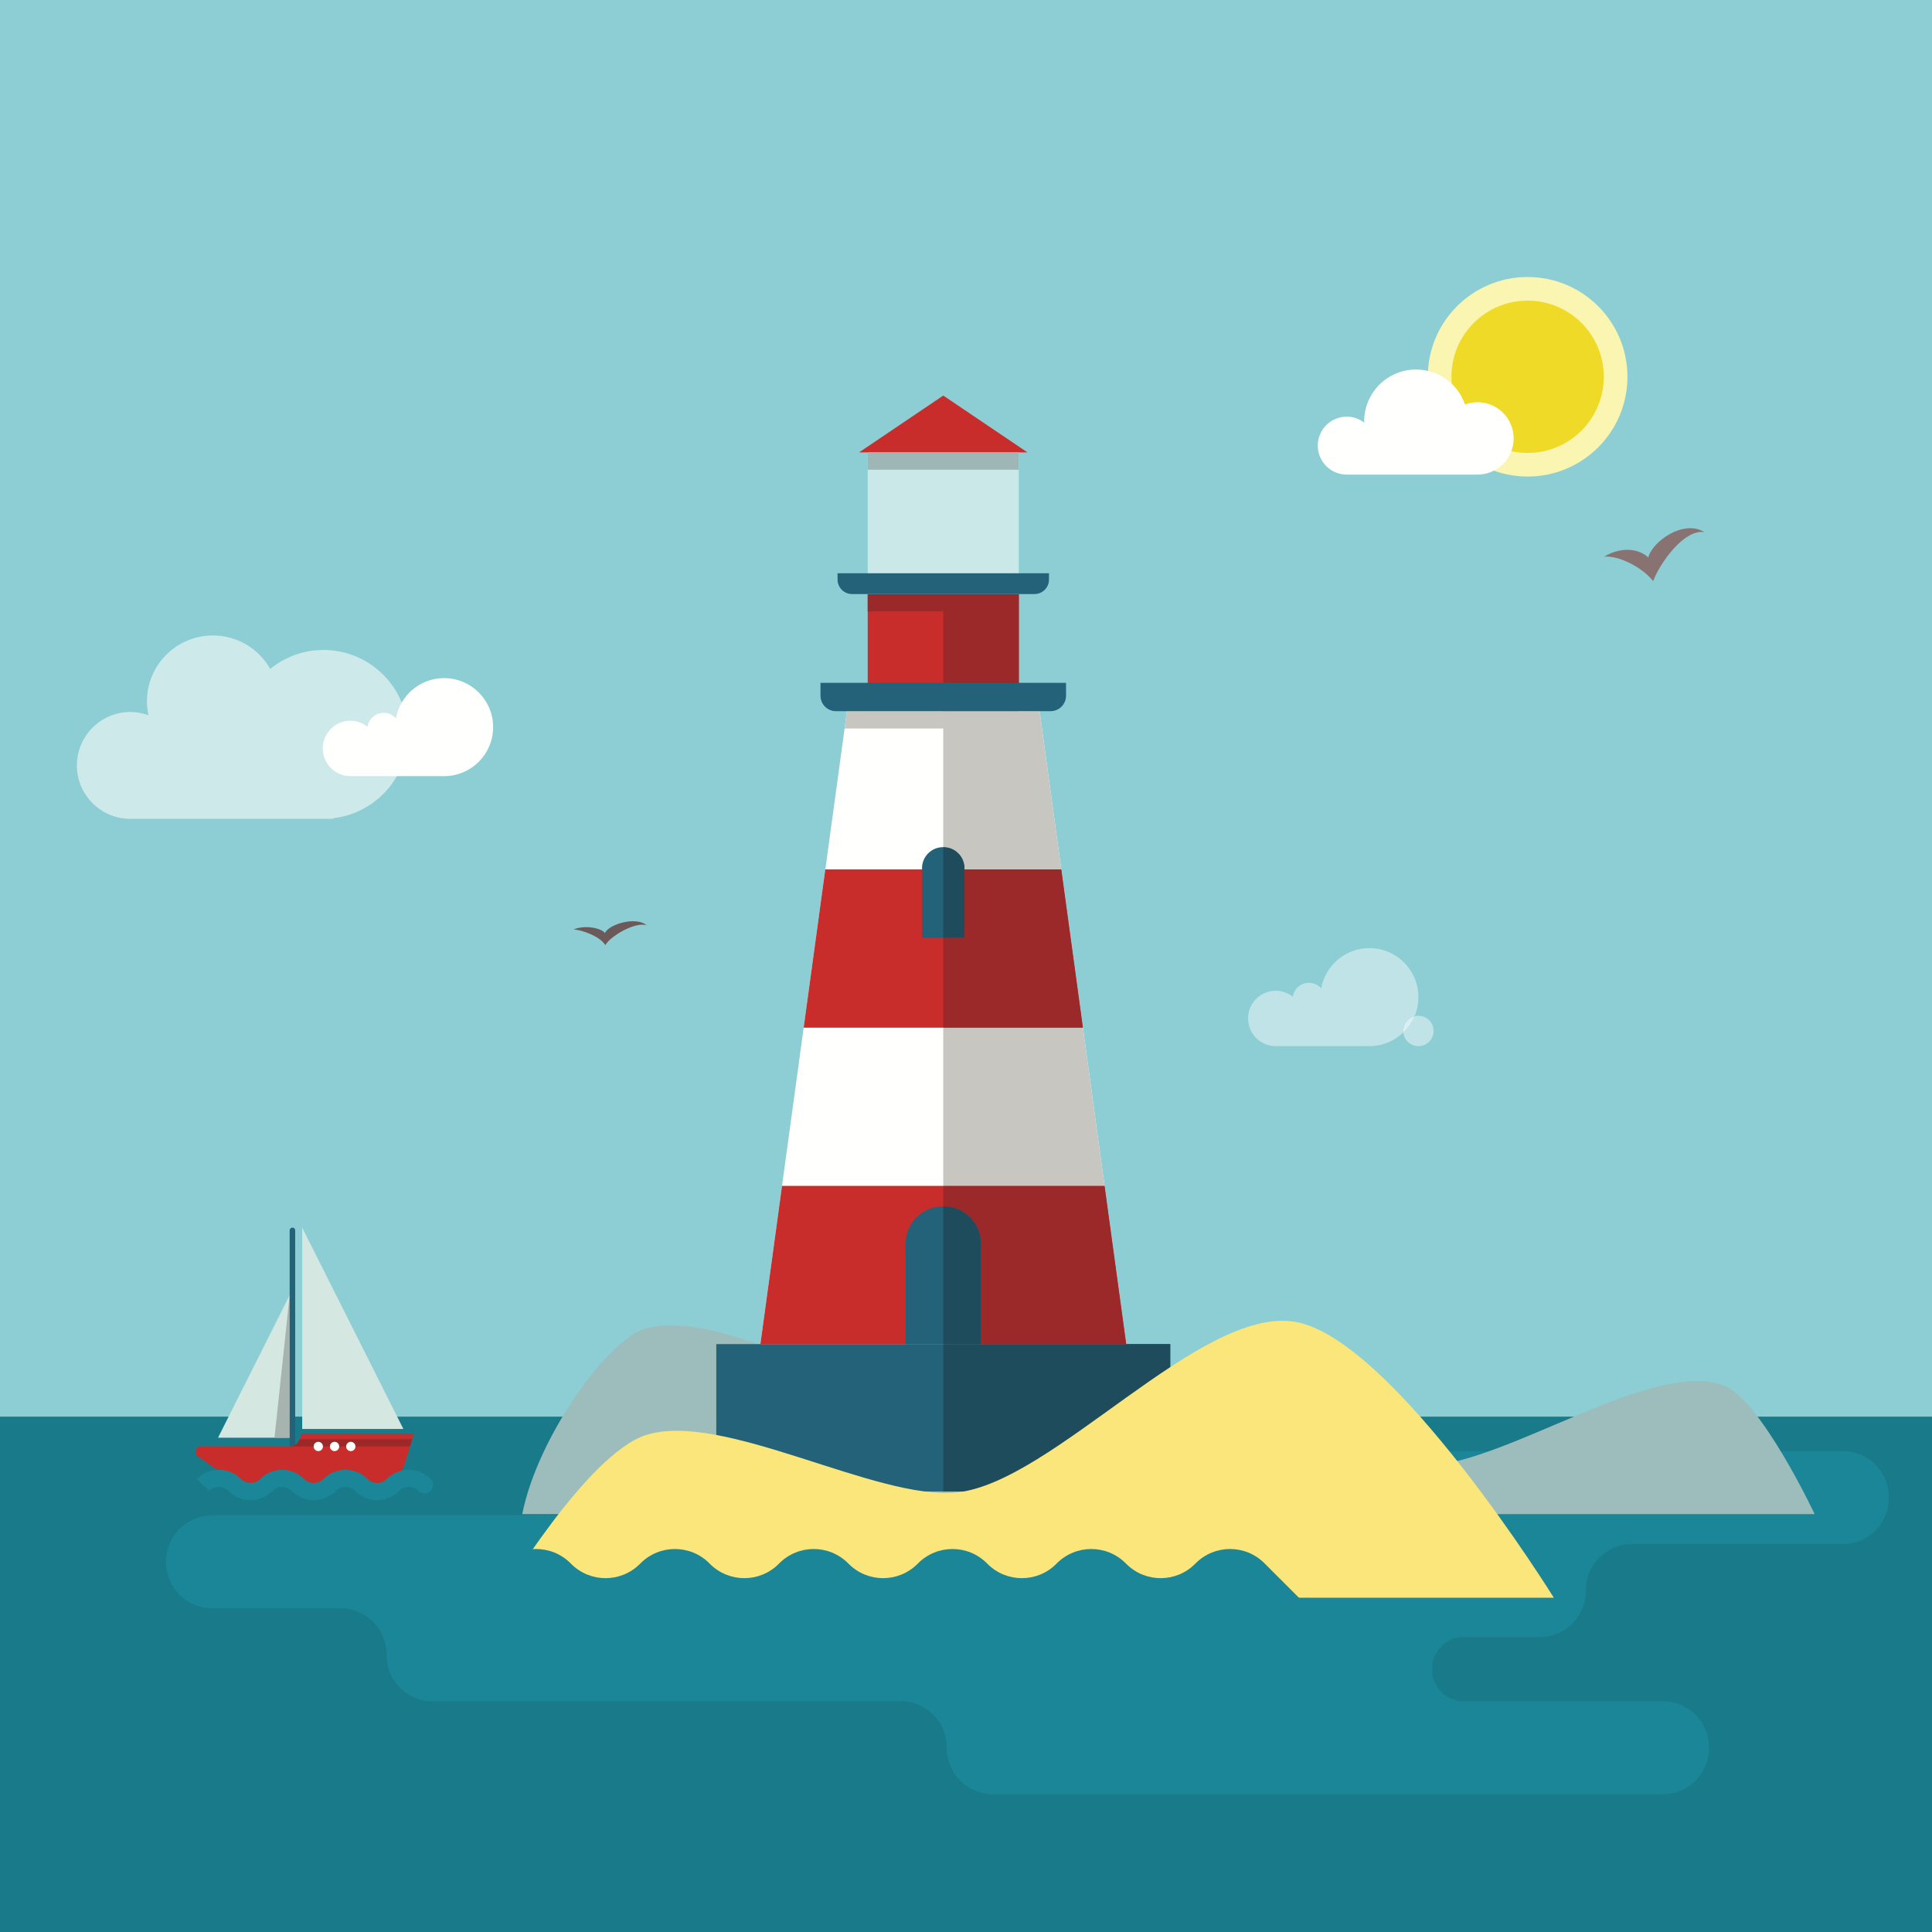 <svg width="225px" height="225px" viewBox="0 0 225 225" version="1.1" xmlns="http://www.w3.org/2000/svg" xmlns:xlink="http://www.w3.org/1999/xlink"><rect x="0" y="0" width="225" height="225" fill="#333333" stroke="none"/><title>Group</title><desc>Created with Sketch.</desc><g id="Page-1" stroke="none" stroke-width="1" fill="none" fill-rule="evenodd"><g id="33975"><g id="Group"><polygon id="Fill-1" fill="#8CCED3" points="0 165.015 225 165.015 225 0 0 0"></polygon><polygon id="Fill-2" fill="#197A8A" points="0 225 225 225 225 165.015 0 165.015"></polygon><polyline id="Fill-13" fill="#D5E7E1" points="33.735 150.83 33.735 167.433 25.393 167.433 33.735 150.83"></polyline><polyline id="Fill-14" fill="#A6B3AF" points="33.735 167.433 31.967 167.433 33.735 150.83 33.735 167.433"></polyline><path d="M34.06,142.967 L34.053,142.967 C33.878,142.967 33.735,143.11 33.735,143.285 L33.735,168.453 L34.378,168.453 L34.378,143.285 C34.378,143.11 34.235,142.967 34.06,142.967" id="Fill-15" fill="#236278"></path><path d="M48.208,166.959 C47.906,167.931 47.609,168.905 47.314,169.879 C47.071,170.678 46.817,171.43 46.189,172.02 C45.551,172.619 44.706,172.939 43.834,172.939 C41.453,172.939 39.073,172.939 36.692,172.939 C35.332,172.939 33.972,172.939 32.613,172.939 C31.433,172.939 30.27,172.935 29.106,172.692 C27.758,172.41 26.462,171.887 25.294,171.156 C24.705,170.786 24.143,170.37 23.573,169.973 C23.393,169.847 23.202,169.729 23.028,169.593 C22.659,169.335 22.679,168.756 23.075,168.532 C23.306,168.401 23.664,168.452 23.92,168.452 C26.699,168.452 29.477,168.452 32.255,168.452 C32.682,168.452 33.108,168.452 33.534,168.452 C34.154,168.452 34.642,168.21 34.896,167.61 C34.983,167.404 35.064,167.196 35.15,166.99 L35.286,166.959 C35.621,166.959 35.956,166.959 36.292,166.959 C39.199,166.959 42.105,166.959 45.012,166.959 C46.077,166.959 47.143,166.959 48.208,166.959" id="Fill-16" fill="#C82D2B"></path><polyline id="Fill-17" fill="#D5E7E1" points="35.193 142.967 35.193 166.414 46.974 166.414 35.193 142.967"></polyline><path d="M47.759,168.416 C47.841,168.147 47.924,167.878 48.007,167.61 L48.009,167.61 C47.927,167.878 47.845,168.146 47.763,168.414 L47.759,168.416 M34.815,167.775 L34.894,167.614 C34.87,167.671 34.844,167.724 34.815,167.775" id="Fill-18" fill="#1B606B"></path><path d="M47.647,168.452 C47.339,168.452 47.03,168.452 46.722,168.452 C45.444,168.452 44.167,168.452 42.89,168.452 C40.095,168.452 37.3,168.452 34.505,168.452 C34.246,168.452 33.987,168.452 33.728,168.452 C34.001,168.452 34.27,168.359 34.485,168.19 C34.591,168.106 34.684,168.005 34.758,167.892 L34.815,167.775 C34.844,167.724 34.87,167.671 34.894,167.614 L34.896,167.61 L35.05,167.61 C35.401,167.61 35.752,167.61 36.102,167.61 C37.452,167.61 38.802,167.61 40.152,167.61 C42.703,167.61 45.254,167.61 47.805,167.61 L48.007,167.61 C47.924,167.878 47.841,168.147 47.759,168.416 L47.647,168.452" id="Fill-19" fill="#9C2929"></path><path d="M37.611,168.456 C37.611,168.754 37.369,168.997 37.07,168.997 C36.771,168.997 36.529,168.754 36.529,168.456 C36.529,168.157 36.771,167.915 37.07,167.915 C37.369,167.915 37.611,168.157 37.611,168.456" id="Fill-20" fill="#FFFFFE"></path><path d="M39.503,168.456 C39.503,168.754 39.261,168.997 38.962,168.997 C38.663,168.997 38.421,168.754 38.421,168.456 C38.421,168.157 38.663,167.915 38.962,167.915 C39.261,167.915 39.503,168.157 39.503,168.456" id="Fill-21" fill="#FFFFFE"></path><path d="M41.395,168.456 C41.395,168.754 41.153,168.997 40.854,168.997 C40.555,168.997 40.313,168.754 40.313,168.456 C40.313,168.157 40.555,167.915 40.854,167.915 C41.153,167.915 41.395,168.157 41.395,168.456" id="Fill-22" fill="#FFFFFE"></path><path d="M189.53,43.88 C189.53,50.297 184.326,55.499 177.906,55.499 C171.486,55.499 166.282,50.297 166.282,43.88 C166.282,37.463 171.486,32.26 177.906,32.26 C184.326,32.26 189.53,37.463 189.53,43.88" id="Fill-23" fill="#FBF5B2"></path><path d="M186.779,43.88 C186.779,48.778 182.806,52.749 177.906,52.749 C173.006,52.749 169.033,48.778 169.033,43.88 C169.033,38.981 173.006,35.01 177.906,35.01 C182.806,35.01 186.779,38.981 186.779,43.88" id="Fill-24" fill="#EFDB27"></path><path d="M172.062,46.84 C171.552,46.84 171.07,46.945 170.617,47.111 C169.802,44.74 167.558,43.034 164.91,43.034 C161.575,43.034 158.872,45.737 158.872,49.07 L158.879,49.219 C158.312,48.787 157.612,48.521 156.844,48.521 C154.979,48.521 153.467,50.033 153.467,51.897 C153.467,53.761 154.979,55.273 156.844,55.273 L172.062,55.273 C174.391,55.273 176.28,53.385 176.28,51.056 C176.28,48.728 174.391,46.84 172.062,46.84" id="Fill-25" fill="#FFFFFE"></path><path d="M159.478,121.833 L148.576,121.833 C146.793,121.833 145.348,120.388 145.348,118.607 C145.348,116.825 146.793,115.381 148.576,115.381 C149.33,115.381 150.015,115.65 150.564,116.083 C150.699,115.163 151.484,114.454 152.442,114.454 C153.011,114.454 153.516,114.708 153.865,115.103 C154.348,112.439 156.675,110.417 159.478,110.417 C162.632,110.417 165.188,112.972 165.188,116.125 C165.188,116.914 165.028,117.666 164.738,118.35 C163.978,118.549 163.417,119.24 163.417,120.062 C163.417,120.125 163.421,120.187 163.427,120.248 C162.401,121.229 161.01,121.833 159.478,121.833" id="Fill-26" fill="#C0E3E7"></path><path d="M165.188,121.833 C164.273,121.833 163.52,121.138 163.427,120.248 C163.984,119.715 164.433,119.07 164.738,118.35 C164.882,118.312 165.033,118.292 165.188,118.292 C166.166,118.292 166.959,119.085 166.959,120.062 C166.959,121.04 166.166,121.833 165.188,121.833" id="Fill-27" fill="#C0E3E7"></path><path d="M163.427,120.248 C163.421,120.187 163.417,120.125 163.417,120.062 C163.417,119.24 163.978,118.549 164.738,118.35 C164.433,119.07 163.984,119.715 163.427,120.248" id="Fill-28" fill="#D9EFF3"></path><path d="M66.792,108.245 C67.745,108.284 69.919,109.058 70.491,110.075 C71.044,109.058 73.923,107.331 75.296,107.75 C74.038,106.682 70.872,107.655 70.453,108.667 C70.034,108.093 68.165,107.674 66.792,108.245" id="Fill-29" fill="#6B5A59"></path><path d="M186.812,64.833 C188.469,64.657 191.278,66.066 192.524,67.678 C193.221,65.78 196.021,61.596 198.499,61.971 C196.054,60.447 192.421,63.076 191.953,64.929 C191.083,64.044 189.038,63.497 186.812,64.833" id="Fill-30" fill="#887372"></path><path d="M38.847,95.359 L15.176,95.359 C11.74,95.359 8.954,92.575 8.954,89.139 C8.954,85.704 11.74,82.919 15.176,82.919 C15.918,82.919 16.626,83.056 17.286,83.294 C17.174,82.774 17.113,82.235 17.113,81.682 C17.113,77.442 20.551,74.005 24.793,74.005 C27.658,74.005 30.151,75.576 31.471,77.9 C33.164,76.523 35.322,75.695 37.674,75.695 C43.106,75.695 47.51,80.097 47.51,85.527 C47.51,90.56 43.725,94.703 38.847,95.283 L38.847,95.359" id="Fill-31" fill="#CDE9EA"></path><path d="M51.72,78.975 C48.916,78.975 46.589,80.996 46.106,83.66 C45.757,83.266 45.253,83.012 44.684,83.012 C43.726,83.012 42.94,83.721 42.806,84.641 C42.256,84.208 41.571,83.938 40.817,83.938 C39.035,83.938 37.59,85.382 37.59,87.164 C37.59,88.946 39.035,90.39 40.817,90.39 L51.72,90.39 C54.873,90.39 57.43,87.835 57.43,84.682 C57.43,81.53 54.873,78.975 51.72,78.975" id="Fill-32" fill="#FFFFFE"></path><path d="M184.68,185.289 L184.68,185.181 C184.68,182.221 187.079,179.822 190.039,179.822 L214.615,179.822 C217.574,179.822 219.973,177.423 219.973,174.463 L219.973,174.355 C219.973,171.396 217.574,168.997 214.615,168.997 L159.999,168.997 C157.039,168.997 154.64,171.396 154.64,174.355 L154.64,174.463 C154.64,177.423 152.241,179.822 149.281,179.822 L84.68,181.833 C84.68,178.873 82.281,176.474 79.321,176.474 L24.705,176.474 C21.746,176.474 19.347,178.873 19.347,181.833 L19.347,181.941 C19.347,184.901 21.746,187.3 24.705,187.3 L39.655,187.3 C42.614,187.3 45.013,189.699 45.013,192.658 L45.013,192.767 C45.013,195.726 47.412,198.125 50.372,198.125 L104.902,198.125 C107.862,198.125 110.261,200.524 110.261,203.484 L110.261,203.592 C110.261,206.551 112.66,208.951 115.619,208.951 L193.66,208.951 C196.62,208.951 199.019,206.551 199.019,203.592 L199.019,203.484 C199.019,200.524 196.62,198.125 193.66,198.125 L170.473,198.125 C168.429,198.125 166.772,196.468 166.772,194.424 L166.772,194.349 C166.772,192.305 168.429,190.648 170.473,190.648 L179.321,190.648 C182.281,190.648 184.68,188.248 184.68,185.289" id="Fill-33" fill="#1A8698"></path><path d="M43.903,174.707 C42.988,174.707 42.079,174.357 41.386,173.664 C40.715,172.993 39.711,173.031 39.115,173.627 C37.684,175.059 35.413,175.061 34.016,173.664 C33.362,173.01 32.361,173.012 31.746,173.627 C30.314,175.059 28.043,175.061 26.647,173.664 C25.993,173.01 24.991,173.012 24.376,173.627 L23.632,172.957 L22.929,172.245 C24.358,170.818 26.629,170.818 28.024,172.213 C28.677,172.865 29.678,172.865 30.294,172.25 C31.727,170.819 33.999,170.817 35.394,172.213 C36.064,172.883 37.067,172.846 37.664,172.25 C39.096,170.819 41.368,170.817 42.763,172.213 C43.416,172.865 44.417,172.865 45.034,172.25 C46.466,170.819 48.738,170.817 50.133,172.213 C50.523,172.604 50.523,173.237 50.133,173.627 C49.742,174.018 49.109,174.018 48.719,173.627 C48.104,173.013 47.102,173.013 46.485,173.627 C45.764,174.348 44.831,174.707 43.903,174.707" id="Fill-34" fill="#1A8698"></path><path d="M60.822,176.333 C62.557,167.433 70.885,155.756 75.296,154.691 C80.921,153.332 88.59,156.516 96.223,159.699 C102.892,162.481 109.533,165.263 114.759,165.015 C121.307,164.704 133.795,158.425 140.312,159.132 C147.026,159.86 158.001,170.061 164.724,170.694 C169.003,171.097 175.153,168.443 181.391,165.789 C188.638,162.706 196.005,159.622 200.697,161.333 C205.016,162.908 211.333,176.333 211.333,176.333 C211.333,176.333 112.325,176.333 60.822,176.333" id="Fill-35" fill="#9CBDBC"></path><polygon id="Fill-36" fill="#C82D2B" points="101.053 82.822 118.651 82.822 118.651 69.184 101.053 69.184"></polygon><polyline id="Fill-37" fill="#FFFFFE" points="131.156 156.531 88.554 156.531 98.363 84.839 98.633 82.825 121.068 82.825 121.348 84.839 131.156 156.531"></polyline><polygon id="Fill-38" fill="#CBE8E9" points="101.053 69.185 118.651 69.185 118.651 52.687 101.053 52.687"></polygon><polyline id="Fill-39" fill="#C82D2B" points="109.852 46.066 100.044 52.687 119.66 52.687 109.852 46.066"></polyline><polygon id="Fill-40" fill="#236278" points="83.418 173.694 136.286 173.694 136.286 156.534 83.418 156.534"></polygon><polygon id="Fill-41" fill="#1E4C5C" points="109.855 173.694 136.286 173.694 136.286 156.534 109.855 156.534"></polygon><polyline id="Fill-42" fill="#9C2929" points="118.651 82.822 109.855 82.822 109.855 71.202 101.053 71.202 101.053 69.184 118.651 69.184 118.651 82.822"></polyline><polyline id="Fill-43" fill="#C82D2B" points="131.156 156.531 88.554 156.531 91.074 138.107 128.636 138.107 131.156 156.531"></polyline><polyline id="Fill-44" fill="#C82D2B" points="126.116 119.682 93.594 119.682 96.114 101.249 123.597 101.249 126.116 119.682"></polyline><path d="M109.877,98.66 L109.827,98.66 C108.476,98.66 107.38,99.756 107.38,101.108 L107.38,109.219 L112.325,109.219 L112.325,101.108 C112.325,99.756 111.229,98.66 109.877,98.66" id="Fill-45" fill="#236278"></path><path d="M109.896,140.489 L109.808,140.489 C107.407,140.489 105.461,142.435 105.461,144.836 L105.461,156.534 L114.244,156.534 L114.244,144.836 C114.244,142.435 112.297,140.489 109.896,140.489" id="Fill-46" fill="#236278"></path><path d="M128.634,138.107 L109.851,138.107 L109.851,119.682 L126.113,119.682 L128.634,138.107 M123.59,101.249 L112.325,101.249 L112.325,101.108 C112.325,99.756 111.229,98.66 109.877,98.66 L109.851,98.66 L109.851,84.839 L98.363,84.839 L98.633,82.825 L121.068,82.825 L121.348,84.839 L121.343,84.839 L123.59,101.249" id="Fill-47" fill="#C7C6C1"></path><path d="M131.156,156.531 L114.244,156.531 L114.244,144.836 C114.244,142.435 112.297,140.489 109.896,140.489 L109.851,140.489 L109.851,138.107 L128.634,138.107 L131.156,156.531" id="Fill-48" fill="#9C2929"></path><polyline id="Fill-49" fill="#9C2929" points="126.113 119.682 109.851 119.682 109.851 109.219 112.325 109.219 112.325 101.249 123.59 101.249 126.113 119.682"></polyline><path d="M112.325,109.219 L109.851,109.219 L109.851,98.66 L109.877,98.66 C111.229,98.66 112.325,99.756 112.325,101.108 L112.325,109.219" id="Fill-50" fill="#1E4C5C"></path><path d="M114.244,156.531 L109.851,156.531 L109.851,140.489 L109.896,140.489 C112.297,140.489 114.244,142.435 114.244,144.836 L114.244,156.531" id="Fill-51" fill="#1E4C5C"></path><path d="M124.15,79.523 L95.554,79.523 L95.554,81.023 C95.554,82.017 96.36,82.822 97.353,82.822 L122.351,82.822 C123.345,82.822 124.15,82.017 124.15,81.023 L124.15,79.523" id="Fill-52" fill="#236278"></path><polygon id="Fill-53" fill="#9EB7B6" points="101.053 54.705 118.651 54.705 118.651 52.687 101.053 52.687"></polygon><polyline id="Fill-54" fill="#9C2929" points="118.651 52.687 101.053 52.686 118.651 52.687"></polyline><path d="M120.476,69.184 L99.229,69.184 C98.297,69.184 97.541,68.429 97.541,67.497 L97.541,66.765 L122.163,66.765 L122.163,67.497 C122.163,68.429 121.407,69.184 120.476,69.184" id="Fill-55" fill="#236278"></path><path d="M180.961,186.073 C180.961,186.073 162.184,155.818 150.808,153.936 C139.75,152.106 122.602,172.669 111.434,173.809 C102.029,174.768 84.127,164.246 75.204,167.134 C68.33,169.36 58.359,186.073 58.359,186.073 L180.961,186.073" id="Fill-56" fill="#FBE67B"></path><path d="M139.253,182.054 L139.172,182.135 C136.963,184.344 133.381,184.344 131.172,182.135 L131.091,182.054 C128.882,179.845 125.3,179.845 123.091,182.054 L123.01,182.135 C120.801,184.344 117.219,184.344 115.009,182.135 L114.929,182.054 C112.719,179.845 109.137,179.845 106.928,182.054 L106.847,182.135 C104.638,184.344 101.056,184.344 98.847,182.135 L98.766,182.054 C96.557,179.845 92.975,179.845 90.766,182.054 L90.685,182.135 C88.475,184.344 84.894,184.344 82.684,182.135 L82.603,182.054 C80.394,179.845 76.812,179.845 74.603,182.054 L74.522,182.135 C72.313,184.344 68.731,184.344 66.522,182.135 L66.441,182.054 C64.232,179.845 60.65,179.845 58.44,182.054 L54.359,186.135 L62.441,194.217 L143.253,194.217 L151.335,186.135 L147.254,182.054 C145.044,179.845 141.462,179.845 139.253,182.054" id="Fill-57" fill="#1A8698"></path></g></g></g></svg>